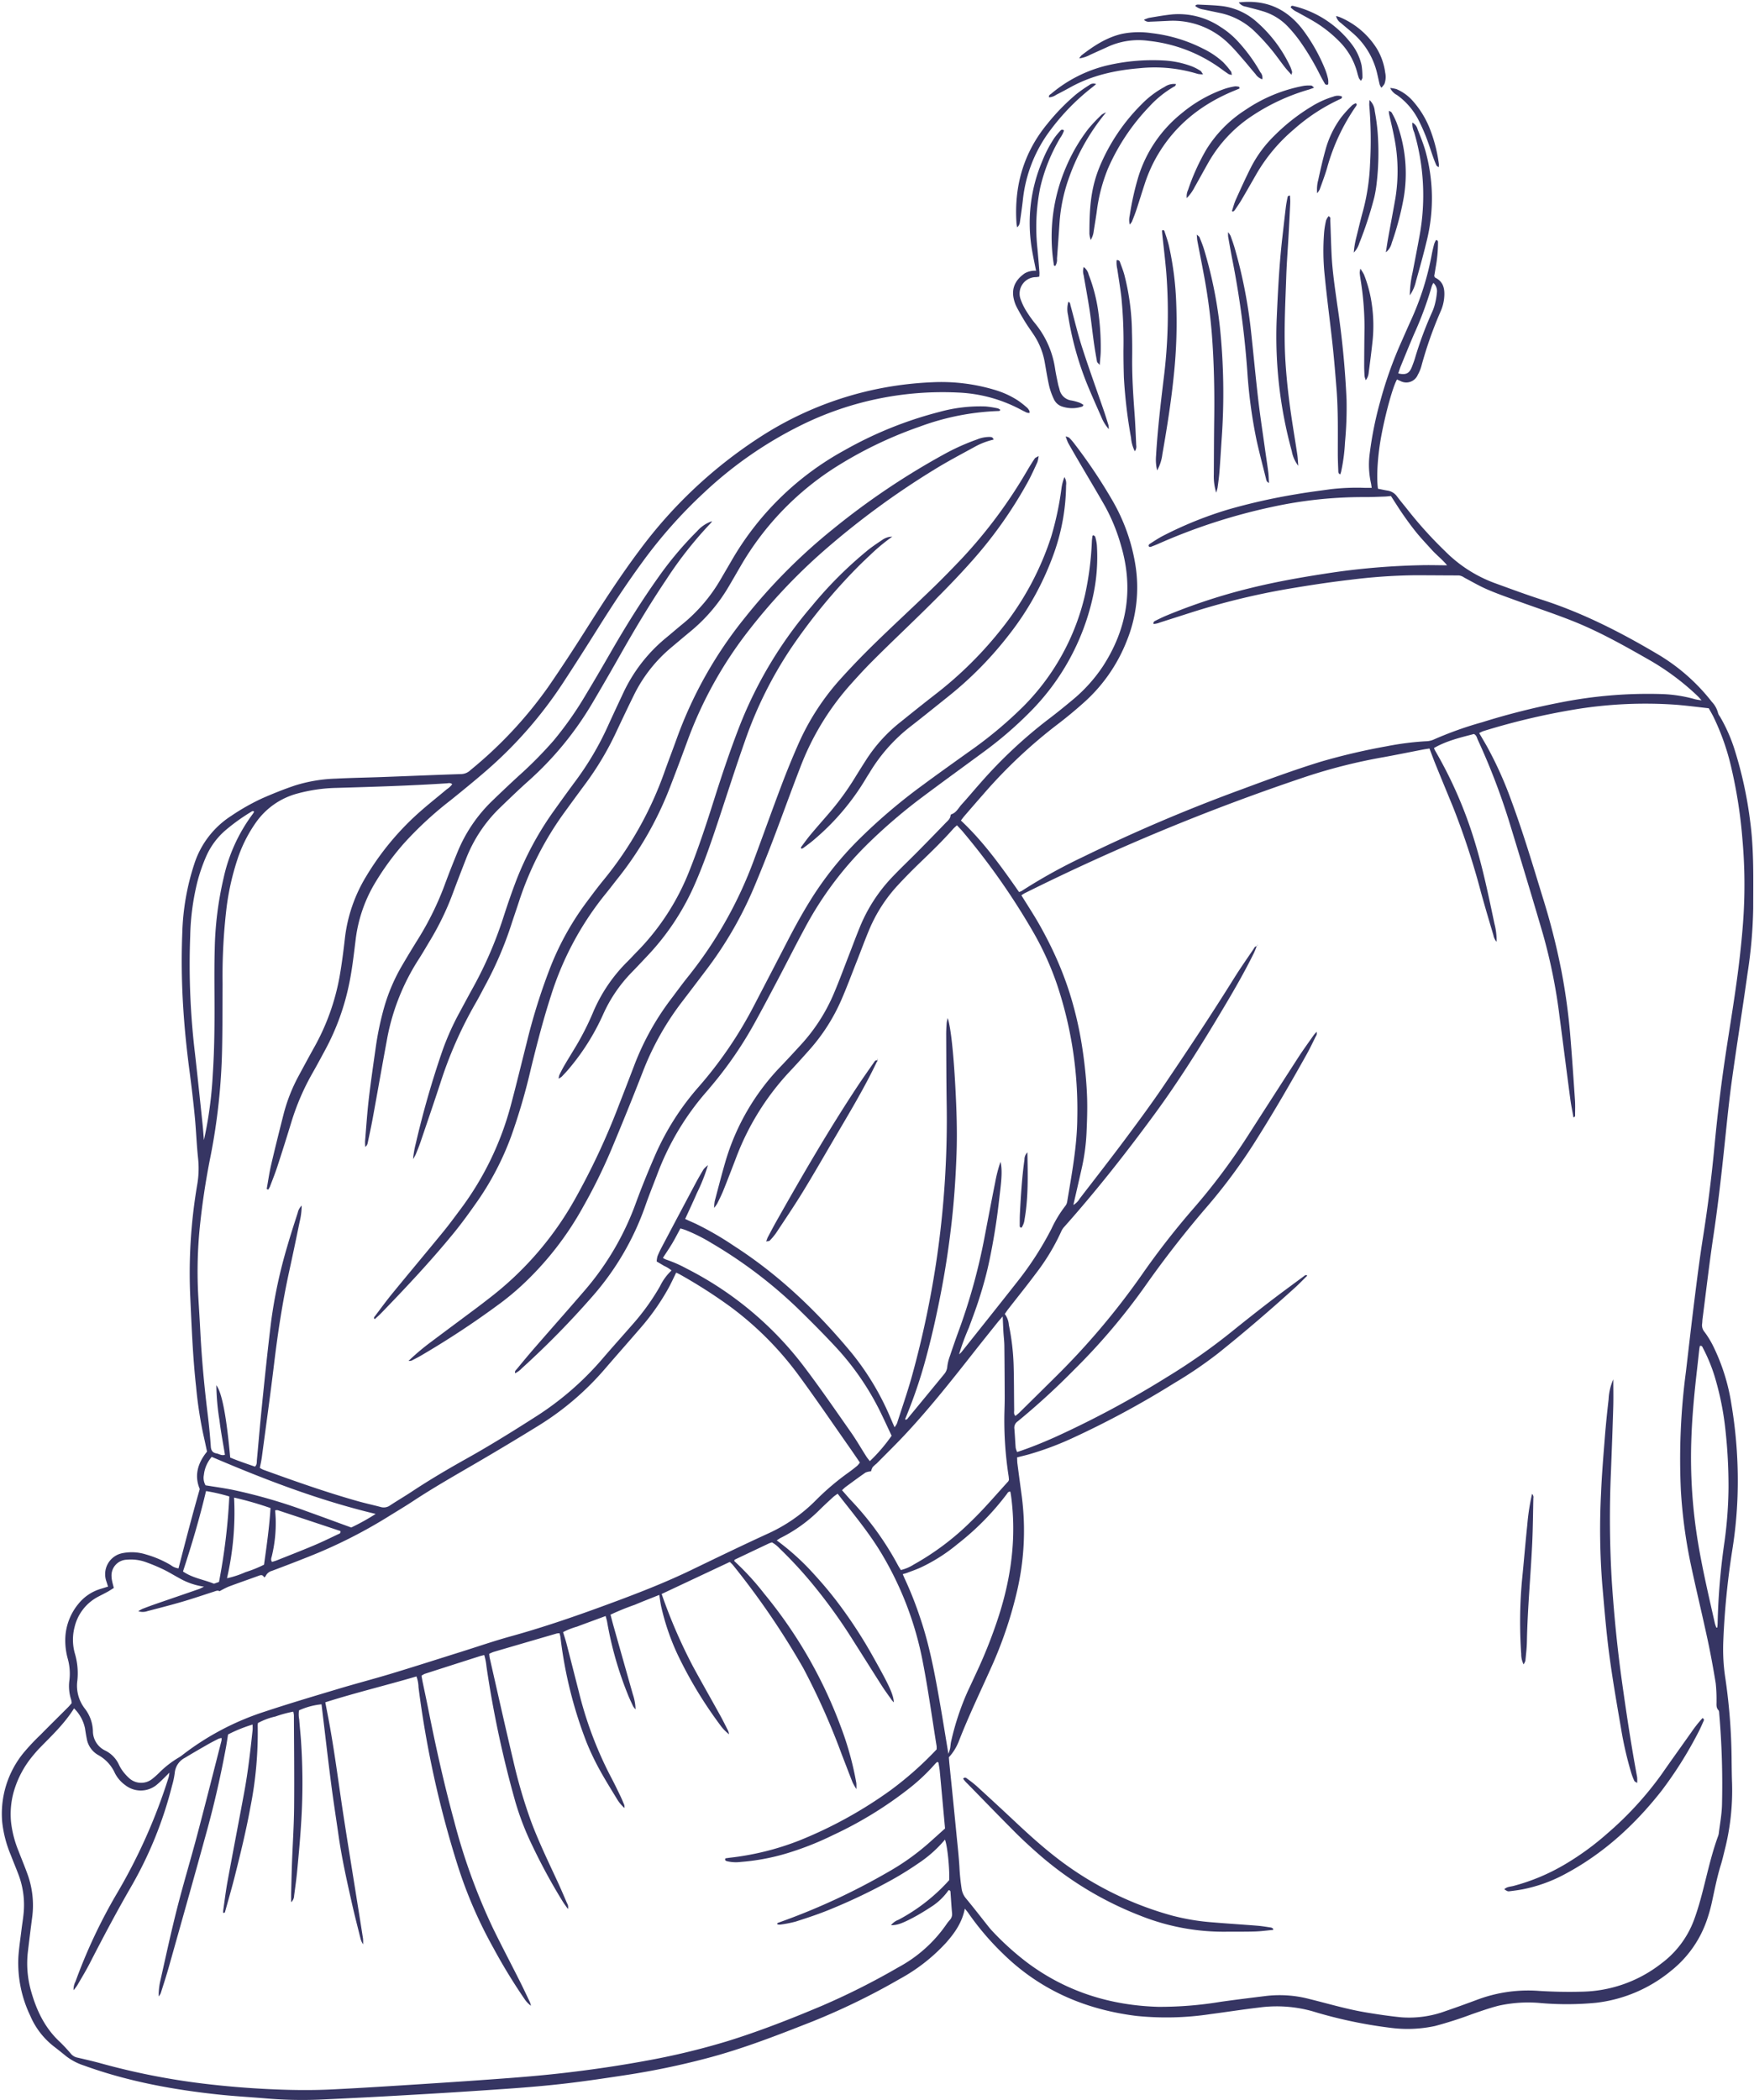 <?xml version="1.0" encoding="UTF-8" standalone="no"?><svg xmlns="http://www.w3.org/2000/svg" xmlns:xlink="http://www.w3.org/1999/xlink" fill="#363563" height="565.2" preserveAspectRatio="xMidYMid meet" version="1" viewBox="-0.5 -0.5 472.2 565.2" width="472.2" zoomAndPan="magnify"><g data-name="Layer 2"><g data-name="Couple" id="change1_1"><path d="M71.297,319.468c.392-2.163.697-4.346,1.194-6.484,1.062-4.563,2.199-9.108,3.354-13.649a45.409,45.409,0,0,1,4.085-10.362c1.34-2.488,2.681-4.976,4.056-7.445a61.047,61.047,0,0,0,6.961-19.366c.577-3.325,1.01-6.679,1.391-10.033a40.929,40.929,0,0,1,5.686-16.699,74.064,74.064,0,0,1,13.554-16.612c2.646-2.414,5.476-4.626,8.218-6.935a5.425,5.425,0,0,0,1.449-1.345c-.528-.456-1.019-.265-1.467-.236-9.911.645-19.836.937-29.762,1.232a43.29,43.29,0,0,0-10.613,1.559,19.864,19.864,0,0,0-10.959,7.682,37.459,37.459,0,0,0-5.006,9.935,68.822,68.822,0,0,0-2.901,12.677A155.278,155.278,0,0,0,59.423,264.232c-.034,5.999-.011,12-.144,17.996A166.388,166.388,0,0,1,56.241,310.365a200.31,200.31,0,0,0-3.019,20.029,120.423,120.423,0,0,0-.319,18.392c.191,3.097.377,6.194.538,9.293.386,7.44,1.092,14.849,2,22.242q.516,4.207.809,8.44c.075,1.08.487,1.69,1.519,1.865.722.123,1.366.68,2.288.363-.5-3.097-1.101-6.192-1.476-9.315a62.488,62.488,0,0,1-.836-9.39c1.544,2.055,2.756,8.622,3.726,19.456,2.154.911,4.423,1.667,6.663,2.44.59-.531.468-1.194.524-1.776.356-3.706.655-7.417,1.016-11.122q.702-7.204,1.474-14.401.616-5.757,1.312-11.505a132.007,132.007,0,0,1,4.413-20.598c.861-2.977,1.816-5.928,2.771-8.877a3.839,3.839,0,0,1,1.072-1.963,18.906,18.906,0,0,1-.557,4.399q-1.383,6.786-2.86,13.552c-1.757,8.09-3.003,16.259-3.993,24.477-1.014,8.416-2.187,16.813-3.305,25.217-.127.954-.353,1.894-.551,2.935a6.38,6.38,0,0,0,.876.482c8.483,3.081,16.991,6.09,25.686,8.533,1.988.559,4.013.987,6.007,1.526a2.911,2.911,0,0,0,2.527-.463c1.9-1.251,3.867-2.399,5.764-3.654,4.833-3.198,9.82-6.138,14.876-8.962,6.203-3.464,12.23-7.214,18.215-11.035a80.898,80.898,0,0,0,18.122-15.595c2.914-3.406,5.923-6.729,8.862-10.113a61.479,61.479,0,0,0,6.804-9.608,14.463,14.463,0,0,1,3.092-4.234,8.353,8.353,0,0,0-1.98-1.224c-.646-.387-1.294-.769-2.013-1.197a6.487,6.487,0,0,1,.226-1.437,28.385,28.385,0,0,1,1.241-2.613q4.49-8.502,9.007-16.99c.68-1.277,1.406-2.53,2.152-3.769a7.808,7.808,0,0,1,1.169-1.104,47.466,47.466,0,0,1-2.958,7.489c-1.005,2.331-2.093,4.625-3.173,6.998,1.053.471,1.996.881,2.929,1.312a84.526,84.526,0,0,1,10.189,5.905c12.246,7.873,22.6,17.827,31.835,28.997a72.223,72.223,0,0,1,10.428,17.542c.3.693.602,1.384.99,2.276a5.405,5.405,0,0,0,.661-1.036c1.371-4.263,2.848-8.497,4.046-12.808A260.637,260.637,0,0,0,251.804,337.383a259.057,259.057,0,0,0,2.548-41.039c-.089-6.136-.099-12.274-.128-18.411-.005-1.033.055-2.068.123-3.1a10.828,10.828,0,0,1,.283-1.359c.873,2.551,1.589,9.785,2.052,18.313.329,6.064.549,12.126.332,18.195-.219,6.133-.625,12.259-1.31,18.359-.677,6.028-1.561,12.028-2.694,17.991-1.145,6.028-2.451,12.018-4.042,17.945a130.836,130.836,0,0,1-5.825,17.192c.531.192.673-.193.858-.417q4.872-5.903,9.73-11.817a3.528,3.528,0,0,0,.802-2.047,12.656,12.656,0,0,1,.704-2.795c.766-2.287,1.553-4.567,2.386-6.83A158.951,158.951,0,0,0,264.545,332.48c.945-4.941,1.889-9.882,2.873-14.815a37.457,37.457,0,0,1,1.431-5.512c.413,1.761.386,3.796-.071,7.668-.299,2.533-.573,5.069-.934,7.593q-.541,3.785-1.24,7.548c-.457,2.437-.947,4.872-1.553,7.275-.623,2.47-1.346,4.919-2.134,7.341-.788,2.423-1.699,4.807-2.577,7.2a64.027,64.027,0,0,0-2.646,7.18,5.382,5.382,0,0,0,.64-.587c5.065-6.368,10.148-12.722,15.175-19.12a86.396,86.396,0,0,0,9.055-14.065,31.933,31.933,0,0,1,3.748-6.175,2.418,2.418,0,0,0,.486-1.119c1.232-7.48,2.664-14.933,2.722-22.558a105.756,105.756,0,0,0-5.491-36.001,80.087,80.087,0,0,0-6.318-13.914A187.109,187.109,0,0,0,258.606,223.195c-.437-.514-.917-.993-1.473-1.591a12.88,12.88,0,0,0-.951.875c-2.829,3.213-5.897,6.188-8.983,9.15q-3.058,2.935-5.945,6.045a40.833,40.833,0,0,0-7.794,12.116c-1.143,2.732-2.162,5.517-3.251,8.272-1.392,3.524-2.709,7.082-4.221,10.554a50.668,50.668,0,0,1-8.683,13.521c-1.743,1.956-3.489,3.912-5.293,5.812a70.108,70.108,0,0,0-14.463,23.426c-1.091,2.829-2.173,5.662-3.306,8.474-.489,1.212-1.088,2.38-1.661,3.556a10.983,10.983,0,0,1-.829,1.156,13.036,13.036,0,0,1,.158-1.807c.934-3.529,1.841-7.066,2.858-10.572A62.031,62.031,0,0,1,209.814,286.35c1.809-1.895,3.587-3.821,5.354-5.755a48.006,48.006,0,0,0,8.796-13.681c1.482-3.486,2.781-7.049,4.158-10.579.951-2.439,1.854-4.898,2.851-7.319a42.921,42.921,0,0,1,8.429-13.169c2.313-2.46,4.776-4.777,7.151-7.179q3.78-3.823,7.511-7.695c.557-.58,1.266-1.099,1.338-2.025a.423.423,0,0,1,.215-.31c1.352-.446,1.917-1.721,2.779-2.666,1.719-1.885,3.345-3.853,5.041-5.759a126.704,126.704,0,0,1,18.228-17.097c2.145-1.619,4.237-3.313,6.303-5.034a41.647,41.647,0,0,0,8.462-9.3c6.563-10.139,8.294-21,4.819-32.63a49.703,49.703,0,0,0-4.303-10.5c-2.255-3.951-4.598-7.85-6.897-11.776-1.01-1.725-2.019-3.45-2.994-5.194a14.032,14.032,0,0,1-.663-1.764c.515.2.791.23.945.382a13.538,13.538,0,0,1,1.233,1.389,141.944,141.944,0,0,1,10.48,15.618,50.518,50.518,0,0,1,6.085,17.042,38.217,38.217,0,0,1-2.328,20.698,43.395,43.395,0,0,1-11.481,16.486c-2.361,2.113-4.807,4.146-7.334,6.057a134.492,134.492,0,0,0-19.688,18.556c-1.733,1.966-3.445,3.95-5.159,5.931-.308.356-.582.743-.958,1.228,6.124,5.742,10.922,12.465,15.652,19.242a3.287,3.287,0,0,0,.647-.24,145.445,145.445,0,0,1,16.621-9.224,447.334,447.334,0,0,1,42.581-18.131c7.103-2.64,14.212-5.267,21.46-7.494a171.426,171.426,0,0,1,17.701-4.137,77.275,77.275,0,0,1,10.452-1.337,5.494,5.494,0,0,0,2.011-.393,97.088,97.088,0,0,1,13.221-4.731,193.644,193.644,0,0,1,21.028-5.312,121.092,121.092,0,0,1,27.351-2.267,37.236,37.236,0,0,1,8.965,1.405,16.541,16.541,0,0,0,1.706.275c-.527-.573-.776-.879-1.06-1.148a67.441,67.441,0,0,0-12.888-9.639c-6.827-3.897-13.674-7.766-21-10.654-4.996-1.97-10.105-3.653-15.152-5.493-2.588-.944-5.193-1.859-7.715-2.96-2.077-.906-4.047-2.059-6.056-3.12a3.118,3.118,0,0,0-1.502-.594c-4.137.002-8.274-.059-12.41-.041a152.075,152.075,0,0,0-16.7,1.202c-5.685.654-11.335,1.528-16.976,2.481a193.977,193.977,0,0,0-26.468,6.506c-2.626.835-5.248,1.68-7.873,2.515a5.469,5.469,0,0,1-1.722.402c-.137-.589.242-.742.512-.878.983-.496,1.975-.981,2.991-1.403a155.723,155.723,0,0,1,22.766-7.434c7.437-1.824,14.973-3.1,22.542-4.222a193.98,193.98,0,0,1,23.073-1.874c2.334-.065,4.672.011,7.134.023-1.271-1.562-2.861-2.763-4.175-4.225-1.336-1.487-2.722-2.934-3.987-4.481-1.264-1.546-2.446-3.164-3.59-4.803-1.143-1.638-2.194-3.339-3.367-5.138-.499.045-1.106.129-1.714.149-1.929.062-3.86.16-5.789.136a115.3,115.3,0,0,0-24.62,2.675,156.353,156.353,0,0,0-30.604,9.952c-.632.273-1.274.521-1.918.764a1.266,1.266,0,0,1-.408.006c-.367-.354-.089-.663.176-.832,1.158-.744,2.307-1.515,3.529-2.143a102.593,102.593,0,0,1,17.609-7.101,161.942,161.942,0,0,1,18.343-4.103c3.052-.536,6.133-.911,9.203-1.342a60.789,60.789,0,0,1,9.086-.365c.609.006,1.218.001,1.926.001-.087-.551-.125-.953-.216-1.344a22.529,22.529,0,0,1-.354-7.603,97.067,97.067,0,0,1,2.882-14.377A108.767,108.767,0,0,1,376.854,91.309c.864-1.954,1.718-3.913,2.604-5.857a75.994,75.994,0,0,0,5.499-17.511c.178-.947.404-1.887.654-2.817a5.98,5.98,0,0,1,.474-1.014c.503.023.535.302.544.575a36.401,36.401,0,0,1-.633,6.785c-.127.812-.267,1.623-.387,2.352.142.203.195.364.301.416,1.952.947,2.492,2.611,2.428,4.626a11.592,11.592,0,0,1-.997,4.414A106.663,106.663,0,0,0,382.14,98.086a10.53,10.53,0,0,1-.952,2.282,3.362,3.362,0,0,1-4.7,1.655c-.307-.12-.601-.274-.893-.409-1.099,1.866-3.07,8.996-4.221,15.131-.935,4.986-1.387,10.893-.907,14.277.821.162,1.682.356,2.551.498a3.832,3.832,0,0,1,2.568,1.557c1.036,1.377,2.16,2.687,3.219,4.047a110.519,110.519,0,0,0,9.734,10.706,36.681,36.681,0,0,0,13.284,8.555c4.272,1.555,8.538,3.139,12.862,4.536,11.156,3.603,21.486,8.917,31.519,14.892A52.074,52.074,0,0,1,460.354,188.378a6.755,6.755,0,0,1,1.676,3.038,2.944,2.944,0,0,0,.491.901,43.497,43.497,0,0,1,3.998,9.059,108.741,108.741,0,0,1,4.126,18.961c1.066,7.827.848,15.684.844,23.543a127.11,127.11,0,0,1-1.521,17.5c-1.333,9.556-2.869,19.084-4.198,28.641-.741,5.324-1.277,10.677-1.835,16.024-.901,8.639-1.845,17.269-3.135,25.863-1.125,7.496-1.987,15.032-2.96,22.551-.053.41-.043.828-.103,1.237a2.813,2.813,0,0,0,.664,2.271,24.81,24.81,0,0,1,2.265,3.688,53.989,53.989,0,0,1,4.949,15.715,124.409,124.409,0,0,1,1.644,24.933,116.542,116.542,0,0,1-1.414,14.4,212.052,212.052,0,0,0-2.403,24.27,51.482,51.482,0,0,0,.533,10.076,158.417,158.417,0,0,1,1.701,22.462c.033,1.931.04,3.862.115,5.791a64.862,64.862,0,0,1-2.019,18.233c-.315,1.27-.608,2.55-.995,3.799-1.064,3.429-1.726,6.951-2.496,10.449a41.111,41.111,0,0,1-1.117,3.977,29.761,29.761,0,0,1-9.767,14.078,38.681,38.681,0,0,1-20.257,8.634,82.42,82.42,0,0,1-14.665.089,36.831,36.831,0,0,0-11.513.688c-2.397.612-4.742,1.442-7.087,2.245a105.03,105.03,0,0,1-10.029,3.217,35.005,35.005,0,0,1-11.923.502,123.993,123.993,0,0,1-21.204-4.5,35.674,35.674,0,0,0-14.342-.956c-4.311.505-8.602,1.187-12.907,1.745a79.325,79.325,0,0,1-20.009.503c-13.818-1.712-26.008-6.969-36.038-16.839a73.321,73.321,0,0,1-9.236-10.851c-.257-.376-.568-.714-.945-1.182-.731,3.761-2.761,6.604-5.112,9.247a48.209,48.209,0,0,1-12.518,9.735,184.671,184.671,0,0,1-23.402,11.389c-9.426,3.708-18.854,7.401-28.68,9.959a208.108,208.108,0,0,1-21.034,4.38c-5.517.842-11.039,1.676-16.581,2.326-5.133.603-10.289,1.039-15.445,1.403q-13.411.948-26.834,1.708-12.183.708-24.375,1.257a114.454,114.454,0,0,1-14.469-.361c-4.122-.34-8.255-.568-12.366-1.005-12.367-1.315-24.543-3.549-36.283-7.806a15.981,15.981,0,0,1-4.903-2.574c-1.115-.923-2.257-1.814-3.4-2.702a20.758,20.758,0,0,1-6.197-8.14,32.808,32.808,0,0,1-3.194-15.849c.172-2.472.55-4.931.849-7.394.166-1.368.401-2.729.536-4.101a23.096,23.096,0,0,0-1.334-10.576c-.683-1.804-1.431-3.584-2.123-5.385a31.726,31.726,0,0,1-2.28-8.772,25.902,25.902,0,0,1,5.641-18.54,58.176,58.176,0,0,1,4.658-4.974c2.465-2.506,4.975-4.969,7.458-7.457.336-.337.632-.715.946-1.074a5.283,5.283,0,0,0-.129-.862,11.804,11.804,0,0,1-.484-5.309,14.999,14.999,0,0,0-.435-5.739,18.635,18.635,0,0,1-.676-5.521,15.395,15.395,0,0,1,3.546-9.299,12.105,12.105,0,0,1,5.913-3.993c.652-.2,1.303-.404,2.057-.638-.175-.543-.319-.983-.458-1.424a5.759,5.759,0,0,1,4.162-7.535,12.689,12.689,0,0,1,6.53.32,28.041,28.041,0,0,1,6.63,2.845,4.474,4.474,0,0,0,2.094.899c1.848-7.096,3.664-14.163,5.726-21.353-1.498-3.586-.598-6.932,1.958-10.078-.319-1.474-.632-3.021-.991-4.557a109.574,109.574,0,0,1-1.948-12.872c-.878-7.887-1.186-15.813-1.553-23.733a141.494,141.494,0,0,1,1.823-30.5,25.757,25.757,0,0,0,.269-7.189c-.407-3.768-.532-7.566-.898-11.339-.4-4.115-.89-8.224-1.429-12.324-.728-5.539-1.308-11.087-1.66-16.664a197.85,197.85,0,0,1-.271-20.47,65.267,65.267,0,0,1,3.222-18.47,24.164,24.164,0,0,1,10.011-13.002,58.903,58.903,0,0,1,8.269-4.679c2.897-1.267,5.842-2.454,8.838-3.46a40.897,40.897,0,0,1,10.98-1.844c4.2-.216,8.408-.277,12.611-.433,7.097-.263,14.194-.568,21.292-.8a3.721,3.721,0,0,0,2.369-1.069,113.03,113.03,0,0,0,20.858-22.289c3.446-4.991,6.77-10.07,10.017-15.192,4.726-7.456,9.502-14.872,14.816-21.931a124.368,124.368,0,0,1,31.779-29.894,92.167,92.167,0,0,1,30.275-12.873,93.485,93.485,0,0,1,16.582-2.188,49.948,49.948,0,0,1,16.555,1.981,24.065,24.065,0,0,1,6.567,2.977,27.31,27.31,0,0,1,2.426,1.923,3.164,3.164,0,0,1,.588.835c.061.103.027.263.046.545a2.464,2.464,0,0,1-.73-.085c-.689-.315-1.361-.667-2.031-1.02a39.28,39.28,0,0,0-16.454-4.383,85.98,85.98,0,0,0-42.442,8.864A107.776,107.776,0,0,0,188.971,132.133a128.799,128.799,0,0,0-16.703,18.866c-4.112,5.626-7.937,11.441-11.643,17.339-3.152,5.018-6.329,10.021-9.58,14.975a113.699,113.699,0,0,1-20.795,23.73c-3.074,2.657-6.227,5.226-9.391,7.776a96.94,96.94,0,0,0-12.601,11.628A71.786,71.786,0,0,0,100.144,237.656a38.768,38.768,0,0,0-4.912,14.809c-.514,4.17-.974,8.348-1.878,12.466a64.665,64.665,0,0,1-6.258,17.017c-1.148,2.122-2.283,4.252-3.48,6.346a64.771,64.771,0,0,0-5.704,13.268Q76.101,307.494,74.18,313.391c-.598,1.832-1.318,3.625-2.001,5.428a5.72,5.72,0,0,1-.478.827Zm266.572-65.273-.052-.044c-.26.632-.484,1.281-.786,1.892-2.413,4.886-5.12,9.61-7.905,14.29C323.2,280.289,317.085,290.131,310.222,299.47c-7.636,10.39-15.605,20.526-24.191,30.161a4.549,4.549,0,0,0-.796,1.186,57.485,57.485,0,0,1-6.933,11.482c-2.386,3.207-4.905,6.316-7.359,9.473-.331.426-.625.881-.943,1.334a5.545,5.545,0,0,1,1.094,2.932,62.819,62.819,0,0,1,1.28,10.665c.128,4.064.098,8.134.157,12.201.007.514-.192,1.089.324,1.64.383-.319.761-.59,1.088-.913q4.937-4.863,9.858-9.743a198.442,198.442,0,0,0,23.065-27.299,211.593,211.593,0,0,1,14.116-18.094,166.463,166.463,0,0,0,14.469-19.371q6.761-10.528,13.547-21.04c1.312-2.023,2.737-3.973,4.121-5.948.224-.32.507-.598.818-.96a1.415,1.415,0,0,1-.233,1.267c-.795,1.605-1.561,3.228-2.434,4.791-4.203,7.523-8.516,14.981-13.106,22.277a149.097,149.097,0,0,1-13.406,18.357,276.845,276.845,0,0,0-17.047,21.839,169.811,169.811,0,0,1-19.289,22.651,191.748,191.748,0,0,1-14.964,13.662,2.033,2.033,0,0,0-.877,1.94c.153,1.716.212,3.441.354,5.159a4.922,4.922,0,0,0,.4,1.138c3.526-1.162,6.836-2.521,10.109-3.971a263.082,263.082,0,0,0,30.225-16.202,161.397,161.397,0,0,0,17.425-12.224q4.988-4.028,10.069-7.943c3.114-2.393,6.292-4.705,9.448-7.044.194-.143.409-.393.82-.072-1.138,1.113-2.224,2.25-3.388,3.302-6.701,6.059-13.555,11.943-20.61,17.587a113.37,113.37,0,0,1-11.796,8.014,246.948,246.948,0,0,1-27.83,14.989,81.688,81.688,0,0,1-11.227,4.165c-1.049.295-2.112.543-3.266.838.031.606.023,1.146.091,1.676.381,2.939.78,5.875,1.173,8.813a71.667,71.667,0,0,1-1.221,25.272,111.185,111.185,0,0,1-7.25,21.295c-2.874,6.414-5.927,12.748-8.468,19.307-.075.193-.148.387-.24.572a13.594,13.594,0,0,1-2.45,3.767c.054.668.093,1.286.156,1.901.263,2.606.537,5.211.799,7.817q.528,5.247,1.043,10.495c.299,3.088.654,6.173.841,9.267a55.884,55.884,0,0,0,.603,5.952,5.186,5.186,0,0,0,1.175,2.568c2.065,2.493,4.043,5.058,6.059,7.592.3.377.611.747.943,1.096a74.782,74.782,0,0,0,9.837,8.838c10.389,7.634,22.137,11.263,34.942,11.632a100.538,100.538,0,0,0,16.882-1.367c4.093-.575,8.197-1.075,12.3-1.582a31.537,31.537,0,0,1,11.484.847c5.082,1.251,10.106,2.76,15.278,3.617,3.125.518,6.265.989,9.416,1.302a28.367,28.367,0,0,0,11.993-1.685c3-1.019,5.976-2.111,8.946-3.214a39.057,39.057,0,0,1,16.261-2.2c3.917.243,7.859.314,11.782.197a35.701,35.701,0,0,0,21.049-7.57,25.743,25.743,0,0,0,8.745-11.555c.722-1.932,1.331-3.914,1.877-5.904,1.529-5.579,2.648-11.271,4.634-16.724a3.664,3.664,0,0,0,.22-.796c.308-2.531.788-5.057.866-7.596a223.736,223.736,0,0,0-.736-24.591c-.027-.339-.005-.782-.203-.988-.729-.76-.491-1.67-.529-2.541a40.222,40.222,0,0,0-.221-4.739c-.643-3.943-1.359-7.878-2.198-11.784-1.447-6.736-3.074-13.434-4.505-20.173a135.705,135.705,0,0,1-2.673-19.862,178.899,178.899,0,0,1,1.357-31.989c.766-6.503,1.501-13.01,2.318-19.507.696-5.538,1.39-11.081,2.265-16.592q1.914-12.056,3.066-24.201c.707-7.552,1.579-15.082,2.67-22.586,1.418-9.752,3.155-19.459,4.236-29.259.438-3.972.823-7.958,1.023-11.948a137.323,137.323,0,0,0-.35-19.013,129.236,129.236,0,0,0-2.945-19.19,63.945,63.945,0,0,0-4.9-14.017c-.402-.79-.856-1.553-1.24-2.246-2.967-.326-5.767-.693-8.577-.93a116.978,116.978,0,0,0-28.029,1.342,186.527,186.527,0,0,0-24.105,5.747,7.76,7.76,0,0,0-1.087.52c.76,1.303,1.468,2.481,2.14,3.679a102.129,102.129,0,0,1,6.585,14.702c3.128,8.473,5.709,17.124,8.352,25.754a185.509,185.509,0,0,1,5.094,20.023,165.224,165.224,0,0,1,2.315,16.788c.493,5.907.89,11.823,1.295,17.737.089,1.305.051,2.619.037,3.929-.003.263.119.66-.438.813-.292-1.672-.632-3.283-.848-4.909-.989-7.447-1.929-14.9-2.914-22.348a147.388,147.388,0,0,0-4.447-22.07c-2.975-10.184-6.052-20.339-9.161-30.484a179.749,179.749,0,0,0-8.376-21.79c-.246-.54-.32-1.219-1.056-1.575-3.631.95-7.359,1.82-10.746,3.771a4.812,4.812,0,0,0,.245.594,114.991,114.991,0,0,1,10.775,24.777c2.194,7.191,3.701,14.555,5.257,21.902a18.483,18.483,0,0,1,.589,4.884,3.543,3.543,0,0,1-.868-1.777c-1.14-3.829-2.275-7.66-3.342-11.51a202.319,202.319,0,0,0-7.519-22.971c-1.571-3.825-3.151-7.646-4.708-11.476-.567-1.394-1.079-2.81-1.645-4.292-.663.108-1.267.191-1.864.306-3.449.665-6.892,1.369-10.347,2.001a148.418,148.418,0,0,0-20.83,5.206A589.208,589.208,0,0,0,275.348,239.877c-.287.144-.547.34-.879.55,1.763,2.866,3.549,5.563,5.119,8.38,1.575,2.826,3.046,5.722,4.355,8.679a90.174,90.174,0,0,1,3.397,8.872,96.206,96.206,0,0,1,2.483,9.383c.674,3.163,1.179,6.371,1.569,9.582.39,3.213.669,6.451.771,9.685.1,3.164-.024,6.341-.163,9.507a55.241,55.241,0,0,1-1.337,9.615c-.702,3.142-1.432,6.277-2.201,9.637a4.656,4.656,0,0,0,1.717-1.72c4.123-5.353,8.282-10.68,12.322-16.096,3.544-4.752,7.067-9.527,10.389-14.434,6.414-9.476,12.748-19.008,18.805-28.721,1.677-2.689,3.504-5.285,5.279-7.913C337.185,254.572,337.327,254.105,337.868,254.194ZM59.143,467.208a4.14,4.14,0,0,0-.813.208c-.983.499-1.968.997-2.924,1.545-2.033,1.165-4.065,2.335-6.067,3.552A5.08,5.08,0,0,0,46.548,476.57a21.604,21.604,0,0,1-.721,3.434,106.19,106.19,0,0,1-11.184,27.491c-3.863,6.689-7.465,13.511-10.993,20.377-1.038,2.021-2.228,3.965-3.37,5.931a13.934,13.934,0,0,1-.977,1.283,4.6,4.6,0,0,1,.53-2.356,143.676,143.676,0,0,1,10.851-23.191,150.162,150.162,0,0,0,14.237-31.824,9.306,9.306,0,0,0,.176-1.175c-.755.754-1.227,1.245-1.721,1.714a24.272,24.272,0,0,1-1.832,1.67,6.751,6.751,0,0,1-8.265.015,9.078,9.078,0,0,1-2.834-3.246,10.473,10.473,0,0,0-4.525-4.908,6.243,6.243,0,0,1-3.074-4.462c-.181-.876-.319-1.762-.45-2.647a10.476,10.476,0,0,0-2.962-5.439c-2.564,4.101-5.935,7.268-9.158,10.569-.77.788-1.488,1.63-2.183,2.486a26.414,26.414,0,0,0-4.489,8.099,22.312,22.312,0,0,0-1.14,9.37,29.079,29.079,0,0,0,1.993,7.784c.811,2.124,1.699,4.221,2.463,6.361a24.546,24.546,0,0,1,1.236,11.611q-.607,4.613-1.151,9.233a27.242,27.242,0,0,0,.939,10.849c1.45,5.044,3.667,9.651,7.579,13.308a43.57,43.57,0,0,1,3.107,3.322,3.062,3.062,0,0,0,1.742.998c2.146.497,4.296.991,6.419,1.576a187.691,187.691,0,0,0,27.35,5.404q8.932,1.082,17.927,1.502c5.586.266,11.171.349,16.751.075,7.919-.388,15.832-.896,23.744-1.405,8.119-.522,16.236-1.065,24.348-1.682,4.948-.377,9.894-.821,14.823-1.397,7.118-.833,14.211-1.861,21.264-3.158a193.534,193.534,0,0,0,22.099-5.274c8.7-2.684,17.165-6.005,25.549-9.536a193.236,193.236,0,0,0,20.675-10.397,37.042,37.042,0,0,0,12.871-11.441,11.143,11.143,0,0,1,1.013-1.308,2.297,2.297,0,0,0,.596-1.888c-.169-1.853-.277-3.712-.411-5.569-.019-.272-.034-.55-.529-.558a16.398,16.398,0,0,1-4.335,4.255c-1.726,1.132-3.484,2.232-5.31,3.19-3.089,1.621-4.291,1.968-5.843,1.978a4.532,4.532,0,0,1,1.993-1.454,49.336,49.336,0,0,0,13.672-10.677c.127-3.23-.473-9.164-1.139-10.909a33.2,33.2,0,0,1-7.073,6.326c-2.265,1.564-4.609,3.032-7.01,4.378a155.137,155.137,0,0,1-16.954,8.129c-2.99,1.228-6.073,2.241-9.153,3.228a31.659,31.659,0,0,1-4.25.826,2.272,2.272,0,0,1-.716-.114c.031-.186.023-.29.055-.303.252-.109.509-.206.768-.298a176.298,176.298,0,0,0,29.208-13.557,64.427,64.427,0,0,0,10.447-7.401c1.544-1.36,3.066-2.744,4.698-4.207-.467-5.095-.933-10.241-1.415-15.384-.071-.753-.221-1.498-.341-2.246a.331.331,0,0,0-.102-.177c-.04-.037-.111-.04-.265-.09a5.748,5.748,0,0,0-.539.503,51.61,51.61,0,0,1-6.899,6.535,104.331,104.331,0,0,1-20.573,12.63,81.608,81.608,0,0,1-13.078,5.099,58.807,58.807,0,0,1-11.777,2.132,10.173,10.173,0,0,1-3.698-.193c-.333-.098-.667-.225-.448-.766.365-.054.767-.124,1.173-.172a73.529,73.529,0,0,0,18.612-4.589,115.699,115.699,0,0,0,24.756-13.625,92.552,92.552,0,0,0,12.328-10.944,5.927,5.927,0,0,0-.005-.879c-1.219-7.552-2.257-15.139-3.717-22.645a89.323,89.323,0,0,0-11.242-29.396c-3.404-5.63-7.609-10.64-11.679-15.875a12.232,12.232,0,0,0-1.148.836c-1.22,1.118-2.438,2.24-3.618,3.399a40.391,40.391,0,0,1-10.504,7.616c-.355.174-.676.416-1.133.701a66.156,66.156,0,0,1,10.169,9.246,104.006,104.006,0,0,1,8.436,10.459A124.325,124.325,0,0,1,234.502,445.27c4.377,7.795,5.458,10.068,5.642,12.337a3.836,3.836,0,0,1-.795-.919c-.789-1.13-1.62-2.234-2.361-3.394-2.674-4.182-5.307-8.39-7.975-12.576a143.586,143.586,0,0,0-10.235-14.283,113.725,113.725,0,0,0-9.37-10.203,8.346,8.346,0,0,0-2.085-1.664,7.963,7.963,0,0,0-.812.28q-4.578,2.163-9.149,4.341a.348.348,0,0,0-.143.146.994.994,0,0,0-.025.275,71.311,71.311,0,0,1,8.045,8.769,123.929,123.929,0,0,1,20.637,35.862,83.255,83.255,0,0,1,4.163,15.124,13.557,13.557,0,0,1,.007,1.592,17.487,17.487,0,0,1-1.023-1.796c-.988-2.499-1.934-5.014-2.908-7.517A189.09,189.09,0,0,0,215.77,448.431a211.591,211.591,0,0,0-18.994-27.811,9.209,9.209,0,0,0-.803-.788c-6.124,2.878-12.218,5.742-18.347,8.623A141.261,141.261,0,0,0,186.12,448.069c2.378,4.356,4.837,8.668,7.237,13.012.766,1.386,1.469,2.808,2.177,4.225a4.402,4.402,0,0,1,.235.903,11.582,11.582,0,0,1-2.331-2.41,113.812,113.812,0,0,1-11.446-18.898,63.197,63.197,0,0,1-4.49-13.074c-.213-.979-.328-1.98-.512-3.124-2.28.916-4.456,1.752-6.602,2.662a68.317,68.317,0,0,0-6.529,2.655c.271,1.03.5,1.961.76,2.883q2.614,9.25,5.235,18.498a13.808,13.808,0,0,1,.749,4.109,5.787,5.787,0,0,1-.653-.827c-.496-1.06-1.012-2.115-1.436-3.205a95.655,95.655,0,0,1-5.554-19.443c-.083-.513-.253-1.012-.415-1.646-1.422.524-2.708.997-3.992,1.472-1.228.454-2.459.898-3.679,1.37a19.658,19.658,0,0,0-3.788,1.488c.334,1.102.666,2.075.923,3.068,1.105,4.269,2.187,8.543,3.28,12.815a102.098,102.098,0,0,0,8.614,22.981c.844,1.58,1.626,3.194,2.407,4.807.45.929.861,1.88,1.249,2.837a2.646,2.646,0,0,1,.055.822,9.945,9.945,0,0,1-2.021-2.428c-1.644-2.711-3.333-5.401-4.843-8.186a69.122,69.122,0,0,1-3.353-7.096,115.432,115.432,0,0,1-7.01-28.215c-.049-.373-.162-.738-.245-1.107a4.616,4.616,0,0,0-.758.067q-8.533,2.479-17.06,4.978a9.037,9.037,0,0,0-1.124.504c.053.444.064.786.138,1.112,2.086,9.136,4.124,18.284,6.289,27.402a138.627,138.627,0,0,0,4.874,16.657c2.082,5.558,4.679,10.888,7.165,16.268.867,1.876,1.67,3.781,2.49,5.679a1.966,1.966,0,0,1,.237,1.546c-.501-.714-.949-1.299-1.342-1.919a157.135,157.135,0,0,1-8.209-15.063,74.955,74.955,0,0,1-4.565-11.741,286.648,286.648,0,0,1-7.817-36.565,15.808,15.808,0,0,0-.599-3.061c-.467.124-.866.212-1.253.335q-7.382,2.355-14.758,4.727a4.754,4.754,0,0,0-.876.512c.114.627.2,1.167.311,1.702.489,2.362,1.004,4.718,1.474,7.083,2.03,10.208,4.282,20.364,7.025,30.408A162.495,162.495,0,0,0,132.291,518.557c2.305,4.703,4.747,9.339,7.104,14.017.961,1.907,1.868,3.842,2.783,5.771a5.659,5.659,0,0,1,.262.917,6.907,6.907,0,0,1-1.729-1.81,151.319,151.319,0,0,1-8.397-13.765,119.218,119.218,0,0,1-9.717-22.558,273.714,273.714,0,0,1-10.432-47.595,8.827,8.827,0,0,0-.551-2.891c-8.159,2.403-16.382,4.372-24.542,6.963.272,1.408.521,2.682.765,3.956,1.671,8.737,2.76,17.564,4.107,26.352,1.013,6.607,2.093,13.204,3.145,19.806.716,4.491,1.442,8.981,2.141,13.475A10.143,10.143,0,0,1,97.243,522.737a5.349,5.349,0,0,1-.723-1.698c-.766-3.075-1.562-6.143-2.258-9.234-1.363-6.05-2.721-12.103-3.604-18.249-.676-4.707-1.407-9.407-2.02-14.122-.765-5.878-1.435-11.768-2.145-17.653-.147-1.216-.29-2.432-.434-3.636a19.197,19.197,0,0,0-6.058,1.629,7.026,7.026,0,0,0,.052,2.425c.129,1.787.321,3.57.455,5.357a168.706,168.706,0,0,1,.038,22.944c-.254,4.128-.644,8.247-1.031,12.365-.213,2.263-.531,4.517-.834,6.771a2.456,2.456,0,0,1-.801,1.775c0-1.055-.016-1.81.003-2.564.067-2.688.125-5.377.225-8.064.185-4.961.522-9.92.569-14.882.078-8.274-.021-16.549-.054-24.824a6.548,6.548,0,0,0-.17-.956,32.573,32.573,0,0,0-4.795,1.303A18.097,18.097,0,0,0,68.93,463.19c-.024.309-.06.515-.053.719A102.899,102.899,0,0,1,66.894,485.906c-1.121,6.175-2.613,12.266-4.144,18.347-.807,3.205-1.734,6.38-2.615,9.566-.063.227-.084.559-.555.421a3.932,3.932,0,0,1,.004-.574c.376-2.591.684-5.194,1.155-7.768,1.478-8.066,3.038-16.117,4.527-24.181,1.015-5.494,1.635-11.044,2.233-16.596.05-.461.007-.932.007-1.534a39.755,39.755,0,0,0-6.609,2.669c-.198,1.23-.36,2.388-.573,3.537-1.371,7.389-3.021,14.72-5.005,21.965-3.385,12.361-6.88,24.692-10.353,37.029-.672,2.386-1.442,4.744-2.194,7.107a3.986,3.986,0,0,1-.548.864,17.155,17.155,0,0,1,.384-3.959c1.47-6.519,2.872-13.057,4.517-19.534,1.712-6.744,3.731-13.41,5.513-20.137,2.223-8.392,4.342-16.812,6.499-25.222A3.373,3.373,0,0,0,59.143,467.208ZM30.145,426.829c-.65.402-1.158.746-1.692,1.039-.845.464-1.71.892-2.565,1.34a12.443,12.443,0,0,0-6.291,8.076,13.559,13.559,0,0,0,.107,7.356,18.669,18.669,0,0,1,.614,7.164,10.06,10.06,0,0,0,2.08,7.576,10.389,10.389,0,0,1,2.115,5.938A5.809,5.809,0,0,0,27.87,470.614a7.879,7.879,0,0,1,3.658,3.798,10.166,10.166,0,0,0,1.063,1.769,12.972,12.972,0,0,0,1.666,1.824,4.78,4.78,0,0,0,6.268.19,23.477,23.477,0,0,0,1.849-1.651,26.116,26.116,0,0,1,5.209-4.051A8.095,8.095,0,0,0,48.606,471.793a72.571,72.571,0,0,1,22.013-11.627c6.599-2.193,13.272-4.168,19.933-6.168,4.749-1.426,9.552-2.673,14.297-4.109,6.262-1.895,12.492-3.895,18.734-5.852,4.468-1.401,8.899-2.935,13.41-4.181,9.44-2.607,18.663-5.836,27.836-9.243,7.043-2.615,14.028-5.351,20.8-8.619,6.825-3.294,13.648-6.595,20.536-9.755a43.277,43.277,0,0,0,12.996-9.027,69.096,69.096,0,0,1,8.825-7.484c.781-.565,1.548-1.154,2.288-1.772a5.701,5.701,0,0,0,.718-.87c-.971-1.415-1.855-2.73-2.766-4.027-4.474-6.376-8.852-12.823-13.46-19.101A87.111,87.111,0,0,0,196.206,351.214a136.953,136.953,0,0,0-13.752-8.796c-.293-.166-.609-.295-.912-.44-.754,1.513-1.425,3.015-2.229,4.44a62.464,62.464,0,0,1-7.114,10.144c-3.243,3.759-6.534,7.476-9.775,11.236a76.562,76.562,0,0,1-17.833,15.288q-8.707,5.375-17.556,10.519c-5.478,3.194-10.984,6.335-16.283,9.827-2.301,1.517-4.676,2.921-7.016,4.379A134.113,134.113,0,0,1,82.514,418.449c-3.262,1.303-6.544,2.557-9.832,3.793a2.587,2.587,0,0,0-1.67,1.404c-.059.14-.257.222-.413.348-.333-.734-.816-.678-1.403-.464-2.717.992-5.453,1.935-8.161,2.95a24.04,24.04,0,0,0-2.43,1.238c-.45-.334-1.018-.054-1.602.135-2.818.911-5.623,1.866-8.464,2.696-3.105.907-6.243,1.705-9.373,2.524a3.791,3.791,0,0,1-2.428.022,9.067,9.067,0,0,1,1.06-.617c1.156-.446,2.317-.882,3.488-1.288,3.904-1.352,7.815-2.685,11.719-4.039.425-.148.821-.381,1.425-.666a18.547,18.547,0,0,1-6.8-2.369c-1.398-.746-2.745-1.595-4.173-2.277a49.271,49.271,0,0,0-4.761-1.98,11.842,11.842,0,0,0-5.095-.629,4.247,4.247,0,0,0-4.083,4.362,7.552,7.552,0,0,0,.175,1.43C29.799,425.559,29.957,426.086,30.145,426.829Zm239.292-73.059c-.69.8-1.06,1.201-1.4,1.626-2.11,2.638-4.228,5.27-6.316,7.925-5.882,7.48-11.787,14.942-18.273,21.914-2.581,2.774-5.295,5.424-7.956,8.123a9.181,9.181,0,0,0-1.063.969,4.226,4.226,0,0,0-.429,1.119,4.662,4.662,0,0,0-1.494.339c-1.814,1.252-3.584,2.568-5.36,3.874-.311.229-.578.519-.964.871.955,1.072,1.792,2.072,2.692,3.011A80.206,80.206,0,0,1,241.273,420.782c.227.416.493.811.752,1.234a11.389,11.389,0,0,0,3.448-1.474,71.024,71.024,0,0,0,15.333-11.509c3.591-3.438,6.792-7.235,10.142-10.895a1.612,1.612,0,0,0,.178-.448c-.026-.272-.044-.616-.094-.954a98.119,98.119,0,0,1-1.143-16.69c.037-1.516.095-3.033.09-4.549-.015-4.618-.039-9.236-.097-13.854-.016-1.238-.177-2.475-.25-3.713C269.561,356.707,269.517,355.484,269.437,353.769Zm-14.615,117.711a14.171,14.171,0,0,0,.453-1.423c.127-.676.139-1.379.308-2.043a71.206,71.206,0,0,1,4.501-13.506c.808-1.676,1.569-3.374,2.361-5.057a131.002,131.002,0,0,0,5.254-13.029c3.552-10.282,5.318-20.808,4.293-31.713-.121-1.283-.254-2.556-.494-3.786-.571-.062-.711.304-.899.566a71.875,71.875,0,0,1-13.309,13.52,46.105,46.105,0,0,1-9.914,6.315c-1.185.544-2.427.968-3.647,1.433-.358.136-.734.226-1.202.368.251.567.434,1.009.638,1.44a97.637,97.637,0,0,1,4.015,10.185c2.56,7.461,3.977,15.186,5.337,22.924C253.304,462.148,254.016,466.636,254.822,471.48ZM177.967,338.002a4.291,4.291,0,0,0,.758.426,35.057,35.057,0,0,1,5.669,2.482,91.781,91.781,0,0,1,31.859,26.758c4.274,5.661,8.295,11.516,12.367,17.327,1.46,2.084,2.729,4.302,4.1,6.45.281.44.627.838.951,1.264a44.657,44.657,0,0,0,5.863-6.839c-.864-1.838-1.729-3.713-2.623-5.572a72.935,72.935,0,0,0-12.221-18.083c-3.326-3.593-6.783-7.049-10.281-10.473a123.906,123.906,0,0,0-23.33-17.699,45.743,45.743,0,0,0-7.006-3.522c-.431-.166-.88-.283-1.394-.447-.778,1.43-1.461,2.777-2.231,4.073C179.679,335.435,178.825,336.674,177.967,338.002Zm283.601,99.512.252-.03c.029-.37.083-.74.085-1.111a179.23,179.23,0,0,1,1.862-22.033,113.138,113.138,0,0,0,1.07-14.427,138.499,138.499,0,0,0-.813-15.482,78.576,78.576,0,0,0-2.991-14.766,45.188,45.188,0,0,0-3.094-7.433c-.143-.273-.232-.689-.823-.515-.047.282-.116.603-.152.928-.194,1.712-.371,3.426-.569,5.138-.744,6.438-1.367,12.885-1.575,19.368a139.573,139.573,0,0,0,1.797,27.402c1.219,7.345,2.928,14.59,4.561,21.85A9.726,9.726,0,0,0,461.568,437.515ZM54.399,306.311a107.345,107.345,0,0,0,2.383-17.69c.49-7.36.5-14.732.454-22.104-.023-3.789-.039-7.58.065-11.366a91.62,91.62,0,0,1,2.412-19.44,44.614,44.614,0,0,1,7.83-17.157,5.758,5.758,0,0,0,.374-.619c-.382-.309-.606-.08-.823.053a52.492,52.492,0,0,0-6.875,4.934,19.71,19.71,0,0,0-5.151,6.897,46.559,46.559,0,0,0-2.386,6.814,65.727,65.727,0,0,0-1.972,14.714,201.237,201.237,0,0,0,1.271,31.56c.714,6.294,1.364,12.596,2.029,18.895C54.168,303.3,54.271,304.807,54.399,306.311ZM100.635,406.913c-15.494-3.712-29.911-9.281-44.133-15.354a8.837,8.837,0,0,0-2.115,4.846,4.057,4.057,0,0,0,.451,2.808c2.557.421,4.945.743,7.303,1.216a143.9,143.9,0,0,1,20.014,5.804c3.95,1.41,7.884,2.869,11.901,4.333A59.809,59.809,0,0,0,100.635,406.913ZM57.103,425.693l1.352-.475a162.474,162.474,0,0,0,2.777-23.009,49.628,49.628,0,0,0-6.265-1.449c-1.749,7.37-3.872,14.531-6.205,21.634C51.331,424.167,54.338,424.57,57.103,425.693ZM62.517,402.516a78.845,78.845,0,0,1-1.907,21.703,25.324,25.324,0,0,0,4.979-1.637,33.134,33.134,0,0,0,4.988-2.009c.716-5.055,1.427-10.076,1.75-15.239A90.372,90.372,0,0,0,62.517,402.516Zm11.062,3.433c.05.848.119,1.656.143,2.465a37.694,37.694,0,0,1-1.031,9.81c-.119.503-.401,1.04.057,1.598.442-.144.905-.268,1.347-.444,3.316-1.323,6.646-2.615,9.935-4.001,2.213-.933,4.372-1.996,6.545-3.022.266-.126.704-.181.565-.84-5.581-1.858-11.234-3.741-16.891-5.612A2.095,2.095,0,0,0,73.579,405.949ZM385.389,75.635a5.411,5.411,0,0,0-.43.851,93.33,93.33,0,0,1-4.798,12.968c-1.221,2.848-2.384,5.72-3.558,8.587-.257.629-.45,1.285-.674,1.936,2.424.62,3.147-.343,3.747-1.935.267-.708.537-1.417.756-2.141a97.562,97.562,0,0,1,4.516-12.196,13.749,13.749,0,0,0,.84-2.328,18.719,18.719,0,0,0,.536-3.039A3.006,3.006,0,0,0,385.389,75.635Z"/><path d="M109.475,365.736a63.574,63.574,0,0,1,6.231-5.235c4.077-3.065,8.18-6.097,12.266-9.151,1.159-.867,2.297-1.763,3.446-2.644a87.42,87.42,0,0,0,22.723-26.251,189.452,189.452,0,0,0,11.926-25.43q2.108-5.39,4.171-10.797a71.743,71.743,0,0,1,9.889-17.842c1.542-2.032,3.034-4.104,4.633-6.089a112.124,112.124,0,0,0,17.783-31.567c2.471-6.652,4.857-13.335,7.371-19.971q2.122-5.602,4.54-11.091a65.711,65.711,0,0,1,11.459-17.607c2.957-3.27,6.033-6.442,9.19-9.52,5.035-4.908,10.213-9.67,15.27-14.557,2.825-2.73,5.57-5.546,8.272-8.398a130.593,130.593,0,0,0,17.444-23.548c.631-1.067,1.286-2.121,1.976-3.151.154-.23.503-.33,1.051-.668a8.705,8.705,0,0,1-.339,1.658c-.805,1.752-1.593,3.517-2.512,5.209a116.015,116.015,0,0,1-15.54,21.863c-5.146,5.766-10.66,11.171-16.205,16.546-3.416,3.311-6.855,6.599-10.211,9.97-2.139,2.148-4.187,4.391-6.203,6.655a71.739,71.739,0,0,0-13.226,22.049c-2.541,6.551-4.904,13.171-7.414,19.734q-2.399,6.273-5.003,12.466a102.846,102.846,0,0,1-12.817,22.13q-3.307,4.37-6.632,8.727a75.578,75.578,0,0,0-10.46,18.699q-4.165,10.687-8.613,21.262a146.341,146.341,0,0,1-7.411,15.007,84.432,84.432,0,0,1-16.603,21.262,70.038,70.038,0,0,1-5.395,4.504A235.206,235.206,0,0,1,112.807,364.32c-.832.486-1.697.916-2.554,1.358A3.369,3.369,0,0,1,109.475,365.736Z"/><path d="M266.988,117.806a19.228,19.228,0,0,0-5.266,2.046c-3.566,1.95-7.172,3.844-10.627,5.98a218.866,218.866,0,0,0-30.431,22.432,153.928,153.928,0,0,0-19.506,20.79,109.26,109.26,0,0,0-16.466,29.492q-2.381,6.503-4.882,12.962a93.014,93.014,0,0,1-14.069,24.467c-1.072,1.35-2.108,2.729-3.201,4.062a82.9,82.9,0,0,0-14.69,27.346c-2.085,6.43-3.765,12.968-5.381,19.525a164.329,164.329,0,0,1-5.307,18.251,77.198,77.198,0,0,1-8.996,17.405c-2.095,2.991-4.228,5.969-6.539,8.793-6.163,7.528-12.816,14.62-19.586,21.602-.523.54-1.098,1.029-1.662,1.553-.391-.429-.039-.683.126-.902,1.535-2.036,3.038-4.101,4.653-6.073,4.544-5.548,9.156-11.04,13.698-16.589,1.615-1.973,3.12-4.037,4.649-6.078a81.658,81.658,0,0,0,13.573-28.137c1.46-5.458,2.779-10.952,4.169-16.429a161.459,161.459,0,0,1,6.565-20.887,75.671,75.671,0,0,1,9.443-16.93c1.564-2.101,3.124-4.211,4.788-6.233A96.759,96.759,0,0,0,178.467,207.013c1.066-2.985,2.215-5.94,3.283-8.925a112.324,112.324,0,0,1,18.341-32.431,152.591,152.591,0,0,1,23.746-23.848,198.253,198.253,0,0,1,29.457-19.86,59.544,59.544,0,0,1,9.214-4.178,8.8,8.8,0,0,1,3.424-.685C266.323,117.112,266.784,117.085,266.988,117.806Z"/><path d="M110.702,311.426a26.238,26.238,0,0,1,.734-4.203,248.886,248.886,0,0,1,7.12-24.825,71.201,71.201,0,0,1,4.625-10.377c1.211-2.245,2.413-4.494,3.648-6.725a106.549,106.549,0,0,0,8.193-18.946c1.078-3.343,2.219-6.671,3.474-9.951a85.198,85.198,0,0,1,10.352-19.022q2.761-3.874,5.59-7.699a80.203,80.203,0,0,0,8.701-14.757c1.338-2.95,2.717-5.881,4.093-8.813a42.459,42.459,0,0,1,11.54-14.933c1.49-1.228,2.948-2.494,4.445-3.714a43.818,43.818,0,0,0,10.285-12.048c.935-1.609,1.882-3.211,2.816-4.822a78.595,78.595,0,0,1,30.481-29.893,104.493,104.493,0,0,1,25.605-10.347,40.971,40.971,0,0,1,12.476-1.467,27.556,27.556,0,0,1,3.256.515,2.515,2.515,0,0,1,.695.416c-.179.152-.262.285-.347.287a67.715,67.715,0,0,0-21.406,4.216,109.898,109.898,0,0,0-21.619,10.272,77.725,77.725,0,0,0-26.586,27.271c-1.076,1.846-2.139,3.7-3.226,5.54A45.393,45.393,0,0,1,185.35,169.446c-1.704,1.402-3.382,2.834-5.075,4.25a39.242,39.242,0,0,0-10.147,12.919c-1.643,3.339-3.238,6.702-4.822,10.069a80.691,80.691,0,0,1-8.266,13.82c-1.85,2.491-3.676,4.999-5.504,7.506a86.208,86.208,0,0,0-12.355,24.212c-.662,2.031-1.369,4.047-2.026,6.08a97.2,97.2,0,0,1-6.998,16.319c-.884,1.638-1.721,3.303-2.66,4.908a110.417,110.417,0,0,0-9.478,21.53c-1.738,5.303-3.547,10.582-5.344,15.866-.377,1.108-.828,2.191-1.268,3.276A12.743,12.743,0,0,1,110.702,311.426Z"/><path d="M138.188,369.058c-.18-.599.212-.851.447-1.135,1.537-1.86,3.072-3.723,4.654-5.544,4.569-5.256,9.189-10.468,13.734-15.744a75.206,75.206,0,0,0,13.681-23.45c1.516-4.139,3.185-8.227,4.936-12.273a70.764,70.764,0,0,1,11.855-18.824A109.83,109.83,0,0,0,202.496,270.101q4.538-8.711,9.052-17.434c2.088-4.045,4.291-8.022,6.736-11.865a89.567,89.567,0,0,1,12.012-14.977A151.006,151.006,0,0,1,247.892,210.787c4.046-2.992,8.148-5.91,12.24-8.84a111.121,111.121,0,0,0,14.933-12.414,62.503,62.503,0,0,0,16.557-30.037,82.843,82.843,0,0,0,1.824-14.341c.026-.475.096-.948.156-1.42.006-.048.089-.086.241-.223.16.136.456.263.507.455a11.942,11.942,0,0,1,.438,2.214,49.303,49.303,0,0,1-1.125,14.176,63.002,63.002,0,0,1-17.041,30.913,103.837,103.837,0,0,1-12.723,10.876c-5.665,4.167-11.357,8.297-16.98,12.52a147.199,147.199,0,0,0-13.179,11.31,93.149,93.149,0,0,0-17.61,23.358c-2.555,4.729-4.971,9.534-7.481,14.288-2.06,3.901-4.119,7.803-6.263,11.658a104.838,104.838,0,0,1-11.661,16.795c-.312.368-.611.748-.933,1.107a72.192,72.192,0,0,0-13.458,22.625c-1.04,2.701-2.119,5.389-3.076,8.119a73.902,73.902,0,0,1-14.447,24.644,233.179,233.179,0,0,1-18.845,19.163A6.211,6.211,0,0,1,138.188,369.058Z"/><path d="M191.192,139.757a3.153,3.153,0,0,1-.334.502,105.27,105.27,0,0,0-11.902,15.08c-4.468,6.638-8.575,13.497-12.517,20.459q-3.668,6.478-7.452,12.89a88.042,88.042,0,0,1-17.265,21.015c-2.574,2.292-5.052,4.693-7.535,7.085a38.361,38.361,0,0,0-9.224,13.83c-1.202,3.081-2.399,6.165-3.55,9.265a74.767,74.767,0,0,1-6.094,12.648c-1.069,1.771-2.096,3.568-3.221,5.302a59.493,59.493,0,0,0-8.492,21.825c-1.28,6.911-2.489,13.836-3.756,20.75-.41,2.236-.896,4.458-1.364,6.683a1.756,1.756,0,0,1-.643,1.056,12.164,12.164,0,0,1-.061-1.537c.312-3.778.56-7.564.997-11.327.549-4.723,1.238-9.43,1.908-14.138a81.276,81.276,0,0,1,2.218-10.512,49.018,49.018,0,0,1,4.983-11.55q2.038-3.479,4.177-6.9a80.46,80.46,0,0,0,7.255-14.833c1.048-2.844,2.166-5.665,3.317-8.469A40.3,40.3,0,0,1,131.939,215.088q3.491-3.382,7.068-6.675a109.323,109.323,0,0,0,9.464-9.54,92.948,92.948,0,0,0,8.473-11.978c2.388-3.953,4.716-7.943,7.021-11.945,3.926-6.814,8.072-13.486,12.625-19.902a94.074,94.074,0,0,1,10.633-12.654A9.218,9.218,0,0,1,191.192,139.757Z"/><path d="M239.706,143.925a50.994,50.994,0,0,0-5.588,4.595c-1.249,1.188-2.513,2.361-3.724,3.586a153.904,153.904,0,0,0-17.959,21.864,108.99,108.99,0,0,0-12.449,25.126c-2.448,6.951-4.69,13.975-7.007,20.972-1.885,5.691-3.819,11.363-6.205,16.87A66.962,66.962,0,0,1,173.94,256.567c-1.422,1.502-2.831,3.017-4.272,4.5a38.965,38.965,0,0,0-7.863,11.568,61.817,61.817,0,0,1-8.997,14.309c-.653.799-1.373,1.545-2.082,2.296a5.043,5.043,0,0,1-.836.534,4.812,4.812,0,0,1,.2-.993c.427-.864.862-1.726,1.347-2.559.832-1.429,1.704-2.835,2.558-4.252a74.05,74.05,0,0,0,5.033-9.722,42.439,42.439,0,0,1,9.392-13.984c.881-.873,1.714-1.795,2.587-2.678a64.789,64.789,0,0,0,14.151-21.908c2.474-6.215,4.552-12.565,6.568-18.937,2.099-6.635,4.306-13.231,6.827-19.722a112.402,112.402,0,0,1,19.523-32.442,107.87,107.87,0,0,1,15.216-15.153c1.19-.934,2.453-1.778,3.713-2.619A4.596,4.596,0,0,1,239.706,143.925Z"/><path d="M286.055,127.889a3.257,3.257,0,0,1,.448,2.207,56.003,56.003,0,0,1-3.108,17.844A78.017,78.017,0,0,1,271.129,170.324a97.662,97.662,0,0,1-16.358,16.616c-3.342,2.665-6.66,5.36-10.037,7.981a45.138,45.138,0,0,0-11.085,12.432c-.32.531-.674,1.042-.984,1.579a65.32,65.32,0,0,1-13.972,16.496c-.933.813-1.949,1.532-2.938,2.28a1.89,1.89,0,0,1-.515.192c-.257-.354.018-.564.151-.745.777-1.053,1.548-2.114,2.388-3.116,1.55-1.849,3.142-3.663,4.726-5.484a74.056,74.056,0,0,0,7.196-9.837q1.409-2.289,2.859-4.553a41.607,41.607,0,0,1,8.907-9.994c3.168-2.55,6.339-5.099,9.551-7.594a102.757,102.757,0,0,0,18.464-18.293,78.384,78.384,0,0,0,12.998-24.302,82.88,82.88,0,0,0,2.764-12.921A13.182,13.182,0,0,1,286.055,127.889Z"/><path d="M279.282,73.955c-.416.064-.617.11-.82.123a4.425,4.425,0,0,0-4.161,6.056,15.789,15.789,0,0,0,1.538,3.144,31.541,31.541,0,0,0,2.407,3.358,24.868,24.868,0,0,1,5.309,12.166c.211,1.36.509,2.707.787,4.056.097.471.261.927.382,1.393a3.793,3.793,0,0,0,3.265,3.03,14.254,14.254,0,0,1,2.186.604,5.771,5.771,0,0,1,1.009.589c-.139.217-.183.379-.273.412a8.525,8.525,0,0,1-5.269.08,3.701,3.701,0,0,1-2.442-2.088,17.907,17.907,0,0,1-1.248-3.484c-.489-2.147-.82-4.33-1.214-6.499a19.427,19.427,0,0,0-2.898-7.242c-.756-1.152-1.577-2.263-2.3-3.435-.83-1.347-1.621-2.721-2.354-4.122a9.141,9.141,0,0,1-.76-2.133c-.807-3.431,1.004-5.543,2.959-6.916a5.548,5.548,0,0,1,3.034-.684c-.387-1.98-.797-3.849-1.114-5.734a42.679,42.679,0,0,1,2.757-23.701,33.704,33.704,0,0,1,3.233-6.227,20.388,20.388,0,0,1,1.706-2.064.581.581,0,0,1,.941.011,7.747,7.747,0,0,1-1.018,1.961,46.893,46.893,0,0,0-5.38,13.368,53.564,53.564,0,0,0-.749,16.458q.291,3.188.54,6.38A9.8,9.8,0,0,1,279.282,73.955Z"/><path d="M360.312,127.167c-.571-.271-.512-.657-.525-.973-.062-1.515-.13-3.031-.131-4.547-.005-5.791.113-11.585-.338-17.366-.311-3.985-.64-7.97-1.067-11.943-.663-6.167-1.497-12.316-2.104-18.487a63.087,63.087,0,0,1-.162-11.98,22.337,22.337,0,0,1,.514-3.052,4.409,4.409,0,0,1,.665-1.136c.661.282.452.749.466,1.11.127,3.098.201,6.199.353,9.295.221,4.48.901,8.911,1.512,13.349a242.428,242.428,0,0,1,2.516,25.711,100.221,100.221,0,0,1-.418,11.361,48.805,48.805,0,0,1-1.057,7.985C360.487,126.689,360.41,126.877,360.312,127.167Z"/><path d="M326.917,132.067a14.753,14.753,0,0,1-.641-4.877c.031-4.959.039-9.918.107-14.876.105-7.717-.053-15.427-.653-23.122a154.065,154.065,0,0,0-2.209-16.157c-.54-2.909-1.124-5.811-1.673-8.718-.086-.457-.093-.928-.163-1.685.395.371.661.508.746.719.436,1.084.884,2.169,1.22,3.286A116.411,116.411,0,0,1,327.903,87.443a172.057,172.057,0,0,1,.474,30.324c-.19,2.886-.357,5.773-.581,8.656-.112,1.44-.313,2.874-.509,4.306A10.088,10.088,0,0,1,326.917,132.067Z"/><path d="M311.023,126.092a11.964,11.964,0,0,1-.302-3.877c.404-6.882,1.203-13.723,2.028-20.564A140.67,140.67,0,0,0,313.473,72.771c-.293-3.431-.716-6.85-1.078-10.275-.035-.331-.051-.663-.072-.94.439-.256.605-.037.69.229.398,1.244.85,2.476,1.149,3.743A84.27,84.27,0,0,1,316.17,81.498a133.28,133.28,0,0,1-.623,18.58c-.715,7.273-1.865,14.481-3.124,21.674A11.858,11.858,0,0,1,311.023,126.092Z"/><path d="M349.016,124.853a9.057,9.057,0,0,1-1.751-3.946,116.664,116.664,0,0,1-4.072-35.361c.322-7.362.682-14.721,1.521-22.048.313-2.736.613-5.473.945-8.207.108-.887.285-1.767.459-2.644.05-.252.132-.552.666-.502.023.627.094,1.282.064,1.932q-.21,4.54-.467,9.078c-.198,3.576-.481,7.148-.603,10.726-.266,7.776-.711,15.551-.193,23.337.311,4.676.837,9.326,1.513,13.959.517,3.542,1.117,7.071,1.646,10.611C348.895,122.801,348.928,123.831,349.016,124.853Z"/><path d="M330.125,61.975a6.839,6.839,0,0,1,.667,1.002c.409,1.169.838,2.334,1.172,3.526a132.289,132.289,0,0,1,4.206,21.052c.715,6.437,1.301,12.889,2.046,19.322.515,4.447,1.2,8.875,1.817,13.31.294,2.115.63,4.225.901,6.343.121.942.128,1.898.191,2.924-.691-.281-.718-.808-.828-1.245-.84-3.338-1.708-6.67-2.467-10.027a134.11,134.11,0,0,1-2.544-18.828,247.401,247.401,0,0,0-3.925-29.485c-.453-2.227-.83-4.469-1.231-6.707A9.721,9.721,0,0,1,330.125,61.975Z"/><path d="M235.808,284.913a1.981,1.981,0,0,0-.247.326c-3.5,7.351-7.733,14.295-11.839,21.309-2.715,4.637-5.391,9.299-8.203,13.877-2.271,3.696-4.706,7.293-7.103,10.91a16.501,16.501,0,0,1-1.722,2.049c-.132.142-.454.109-.933.206.205-.535.29-.848.438-1.127.774-1.461,1.538-2.927,2.351-4.366,6.913-12.238,13.957-24.399,21.709-36.133,1.481-2.241,3.036-4.433,4.568-6.64.237-.342.525-.671,1.022-.39Z"/><path d="M300.11,69.523a.743.743,0,0,1,.923.569c.401,1.098.831,2.191,1.145,3.315a64.59,64.59,0,0,1,2.062,15.537c.067,2.205.081,4.412.057,6.618-.055,5.107.264,10.196.645,15.285.211,2.817.311,5.643.441,8.465a2.114,2.114,0,0,1-.374,1.63,9.659,9.659,0,0,1-1.017-3.618,133.889,133.889,0,0,1-1.925-16.208c-.078-2.411-.113-4.824-.117-7.237a122.746,122.746,0,0,0-.568-14.457c-.304-2.529-.726-5.045-1.102-7.565A7.699,7.699,0,0,1,300.11,69.523Z"/><path d="M333.196,23.319q-.822.341-1.645.682c-9.206,3.838-16.502,9.839-21.249,18.737a40.324,40.324,0,0,0-2.704,6.471c-.728,2.224-1.406,4.465-2.142,6.686-.367,1.109-.802,2.197-1.235,3.283a3.94,3.94,0,0,1-.595.74,5.467,5.467,0,0,1,.013-2.431,75.439,75.439,0,0,1,2.341-10.473A35.3,35.3,0,0,1,317.578,30.023,37.353,37.353,0,0,1,329.183,23.411a18.653,18.653,0,0,1,2.799-.676,3.859,3.859,0,0,1,1.144.142Z"/><path d="M316.102,22.123c-.143.303-.166.481-.258.53a27.978,27.978,0,0,0-6.915,5.507A56.927,56.927,0,0,0,297.763,44.9a45.377,45.377,0,0,0-3.03,11.752c-.25,1.701-.526,3.399-.798,5.097a5.672,5.672,0,0,1-.807,2.332,8.738,8.738,0,0,1-.347-1.602c.003-4.823.137-9.638,1.454-14.324a33.462,33.462,0,0,1,1.346-3.895,51.74,51.74,0,0,1,11.227-16.672,25.322,25.322,0,0,1,6.232-4.715A4.404,4.404,0,0,1,316.102,22.123Z"/><path d="M353.279,23.098c-.65.23-1.079.404-1.52.534a55.311,55.311,0,0,0-14.937,6.891,36.848,36.848,0,0,0-11.959,12.626c-1.26,2.213-2.469,4.454-3.73,6.666a11.955,11.955,0,0,1-2.144,2.996,4.022,4.022,0,0,1,.345-2.181,58.639,58.639,0,0,1,4.927-10.89,33.667,33.667,0,0,1,10.505-10.649,41.397,41.397,0,0,1,15.721-6.493,9.856,9.856,0,0,1,2.045-.073C352.725,22.532,352.906,22.8,353.279,23.098Z"/><path d="M379.044,78.983a28.41,28.41,0,0,1,.733-6.122c.658-3.379,1.312-6.758,1.927-10.145a60.223,60.223,0,0,0-1.482-27.605,5.448,5.448,0,0,1-.485-2.618,2.809,2.809,0,0,1,1.403,1.811c.76,1.918,1.54,3.84,2.107,5.818a47.543,47.543,0,0,1,.266,24.515c-.846,3.547-1.839,7.061-2.824,10.573A10.769,10.769,0,0,1,379.044,78.983Z"/><path d="M331.152,56.288c.348-1.032.613-2.101,1.059-3.089,1.329-2.946,2.658-5.896,4.121-8.777a32.803,32.803,0,0,1,6.253-8.421,52.169,52.169,0,0,1,10.051-7.877,24.847,24.847,0,0,1,5.816-2.622,3.248,3.248,0,0,1,2.277-.063c.128.517-.163.607-.403.713A50.596,50.596,0,0,0,347.762,34.373a45.89,45.89,0,0,0-10.028,11.975c-1.336,2.327-2.661,4.662-4.025,6.973-.558.947-1.197,1.846-1.818,2.755a2.17,2.17,0,0,1-.465.385Z"/><path d="M290.055,15.216a4.267,4.267,0,0,1,.572-.805c3.287-2.546,6.729-4.811,10.852-5.784a23.137,23.137,0,0,1,8.025-.21,40.89,40.89,0,0,1,13.972,4.223,22.326,22.326,0,0,1,5.294,3.578,22.858,22.858,0,0,1,2.121,2.515c.142.18.132.48.243.929a3.386,3.386,0,0,1-.897-.231c-.801-.537-1.575-1.114-2.36-1.674A40.364,40.364,0,0,0,308.763,10.501a19.778,19.778,0,0,0-10.725,1.461c-1.691.774-3.391,1.528-5.081,2.302A8.735,8.735,0,0,1,290.055,15.216Z"/><path d="M323.373,19.506a7.188,7.188,0,0,1-1.431-.118,39.499,39.499,0,0,0-15.724-1.523c-6.498.542-12.787,1.924-18.563,5.127q-1.895,1.051-3.831,2.028a3.665,3.665,0,0,1-1.897.674c-.177-.581.298-.745.573-.967A36.467,36.467,0,0,1,297.658,17.083a53.978,53.978,0,0,1,14.967-1.319,25.341,25.341,0,0,1,7.847,1.636,14.601,14.601,0,0,1,2.185,1.142C322.909,18.696,323.041,19.045,323.373,19.506Z"/><path d="M368.195,26.429a4.477,4.477,0,0,1,1.399,2.921A54.725,54.725,0,0,1,370.374,35.081a71.373,71.373,0,0,1-.271,13.832,33.291,33.291,0,0,1-.62,3.665,100.693,100.693,0,0,1-4.039,12.367,6.297,6.297,0,0,1-1.485,2.531,22.333,22.333,0,0,1,.588-3.723c.621-2.472,1.187-4.959,1.871-7.413a58.015,58.015,0,0,0,1.914-12.647,114.162,114.162,0,0,0-.206-15.909A12.348,12.348,0,0,1,368.195,26.429Z"/><path d="M294.594,22.136c-.452.372-.754.635-1.072.879a59.916,59.916,0,0,0-10.98,11.157,37.729,37.729,0,0,0-7.669,19.108c-.231,2.051-.525,4.096-.825,6.139A2.097,2.097,0,0,1,273.335,60.674a10.946,10.946,0,0,1-.18-1.089c-.667-9.971,1.876-18.943,8.281-26.731a57.446,57.446,0,0,1,7.77-7.977,40.849,40.849,0,0,1,3.542-2.483A1.8,1.8,0,0,1,294.594,22.136Z"/><path d="M297.263,29.754a57.846,57.846,0,0,0-10.123,17.998,44.925,44.925,0,0,0-2.403,11.687c-.217,3.226-.435,6.453-.684,9.676a3.029,3.029,0,0,1-.444,1.928c-.491.032-.409-.343-.437-.551a47.442,47.442,0,0,1,3.414-26.249,46.515,46.515,0,0,1,5.946-10.115,45.08,45.08,0,0,1,3.533-3.742A4.597,4.597,0,0,1,297.263,29.754Z"/><path d="M332.987.153c5.732-.64,10.55.699,14.601,4.435A21.598,21.598,0,0,1,350.225,7.489a47.066,47.066,0,0,1,6.057,10.776,17.155,17.155,0,0,1,.767,2.569,6.03,6.03,0,0,1,.018,1.348.603.603,0,0,1-.94-.23c-.448-.775-.881-1.558-1.289-2.354a68.874,68.874,0,0,0-5.396-9.04,38.182,38.182,0,0,0-3.29-3.97,15.407,15.407,0,0,0-6.831-4.106c-1.449-.435-2.923-.789-4.385-1.18A2.88,2.88,0,0,1,332.987.153Z"/><path d="M339.327,20.843a3.539,3.539,0,0,1-1.84-1.426c-1.094-1.241-2.113-2.547-3.202-3.793-1.224-1.401-2.417-2.841-3.751-4.132a21.424,21.424,0,0,0-16.472-6.376c-1.653.076-3.305.164-4.959.218a1.863,1.863,0,0,1-1.639-.505,7.821,7.821,0,0,1,1.391-.529c2.038-.338,4.077-.702,6.13-.918a20.298,20.298,0,0,1,13.155,3.407,22.586,22.586,0,0,1,4.458,3.676A44.209,44.209,0,0,1,338.818,18.953,2.212,2.212,0,0,1,339.327,20.843Z"/><path d="M372.589,67.406c.205-1.284.39-2.572.62-3.851.634-3.526,1.308-7.044,1.928-10.572a45.975,45.975,0,0,0-.319-16.657c-.398-2.096-.925-4.168-1.382-6.252a4.52,4.52,0,0,1-.005-.771c.318.201.603.281.702.462a20.398,20.398,0,0,1,1.287,2.579,39.036,39.036,0,0,1,1.946,20.545,77.476,77.476,0,0,1-3.19,11.972A4.547,4.547,0,0,1,372.589,67.406Z"/><path d="M347.182,19.633c-.733-.838-1.299-1.424-1.796-2.063-1.31-1.687-2.526-3.451-3.9-5.082a58.711,58.711,0,0,0-4.362-4.679,19.102,19.102,0,0,0-9.426-4.863c-1.414-.299-2.83-.589-4.245-.886a4.342,4.342,0,0,1-2.173-.951c.241-.445.705-.381,1.06-.364,2.13.104,4.27.153,6.382.418a17.201,17.201,0,0,1,9.06,4.199,36.427,36.427,0,0,1,9.11,12.144,8.343,8.343,0,0,1,.457,1.362C347.381,18.98,347.299,19.125,347.182,19.633Z"/><path d="M365.729,71.803a13.58,13.58,0,0,1,.958,1.545,34.706,34.706,0,0,1,2.112,7.955,40.179,40.179,0,0,1,.155,10.496c-.289,2.665-.636,5.324-.984,7.981a3.806,3.806,0,0,1-.784,2.032,5.56,5.56,0,0,1-.335-1.101c-.062-1.029-.101-2.062-.096-3.093.015-3.303.038-6.606.089-9.908a80.506,80.506,0,0,0-1.088-13.148c-.081-.543-.158-1.088-.205-1.635A7.117,7.117,0,0,1,365.729,71.803Z"/><path d="M298.008,114.987a11.284,11.284,0,0,1-2.049-3.351c-1.28-2.89-2.568-5.778-3.771-8.7a84.677,84.677,0,0,1-5.157-18.637,7.066,7.066,0,0,1,.081-3.561c.516.126.486.588.588.961,1.034,3.777,1.93,7.599,3.129,11.323,1.832,5.689,3.878,11.308,5.821,16.961.447,1.299.853,2.612,1.258,3.925A6.642,6.642,0,0,1,298.008,114.987Z"/><path d="M365.915,21.255a3.531,3.531,0,0,1-.578-.721,16.437,16.437,0,0,1-.472-1.58,18.543,18.543,0,0,0-4.951-8.454,33.876,33.876,0,0,0-7.008-5.418c-1.369-.794-2.767-1.539-4.146-2.317a5.406,5.406,0,0,1-1.793-1.283c.148-.552.526-.426.833-.347a27.706,27.706,0,0,1,7.615,3.11A28.03,28.03,0,0,1,363.25,11.2a14.389,14.389,0,0,1,2.815,5.919,20.71,20.71,0,0,1,.222,3.276C366.294,20.621,366.096,20.853,365.915,21.255Z"/><path d="M291.252,71.353a3.58,3.58,0,0,1,1.334,2.047,44.358,44.358,0,0,1,2.498,9.361,69.052,69.052,0,0,1,.749,11.122c-.009,1.162-.166,2.322-.282,3.833-.39-.48-.679-.674-.723-.913-.319-1.76-.619-3.524-.866-5.295-.398-2.864-.699-5.742-1.135-8.6-.477-3.13-1.059-6.244-1.599-9.364A3.67,3.67,0,0,1,291.252,71.353Z"/><path d="M359.195,3.816a9.047,9.047,0,0,1,.992.3,21.689,21.689,0,0,1,9.919,8.375,16.771,16.771,0,0,1,2.309,6.557,5.44,5.44,0,0,1-.21,3.045,5.888,5.888,0,0,1-.818,1.019,4.39,4.39,0,0,1-.455-.834c-.294-1.2-.524-2.415-.835-3.61a20.485,20.485,0,0,0-6.477-10.314c-1.027-.912-2.105-1.767-3.138-2.672A2.969,2.969,0,0,1,359.195,3.816Z"/><path d="M354.101,51.507a9.767,9.767,0,0,1,.28-3.55c.612-2.824,1.253-5.648,2.041-8.428a26.116,26.116,0,0,1,4.178-8.487,33.535,33.535,0,0,1,2.905-3.206,3.817,3.817,0,0,1,.996-.557c.398.315.214.573.067.774a54.275,54.275,0,0,0-7.833,16.767c-.567,1.911-1.28,3.78-1.952,5.658A6.232,6.232,0,0,1,354.101,51.507Z"/><path d="M373.762,23.174a9.96,9.96,0,0,1,1.687.311,12.241,12.241,0,0,1,4.332,3.11,25.181,25.181,0,0,1,4.862,8.108A40.36,40.36,0,0,1,386.873,43.709a4.318,4.318,0,0,1-.068.804c-.277-.227-.526-.333-.608-.514-.31-.689-.587-1.395-.839-2.108-.666-1.883-1.259-3.794-1.984-5.654-.598-1.537-1.288-3.044-2.033-4.516a18.638,18.638,0,0,0-5.769-6.658A3.984,3.984,0,0,1,373.762,23.174Z"/><path d="M276.088,309.612c.118,6.234.268,12.154-.763,18.029a4.809,4.809,0,0,1-.804,2.223c-.484-.003-.5-.298-.499-.561.007-1.102-.002-2.206.056-3.307.255-4.816.546-9.63,1.217-14.411A2.749,2.749,0,0,1,276.088,309.612Z"/><path d="M235.849,284.934l-.174-.476c.046.015.131.031.131.046.001.131-.014.261-.012.401C235.808,284.913,235.849,284.934,235.849,284.934Z"/><path d="M433.82,370.697c0,2.477.061,4.957-.012,7.432-.17,5.789-.393,11.576-.615,17.364a282.665,282.665,0,0,0,.267,30.185c.603,8.803,1.465,17.583,2.69,26.326,1.205,8.6,2.493,17.185,4.085,25.723a10.048,10.048,0,0,1,.01,1.591c-.387-.279-.682-.38-.77-.574a17.875,17.875,0,0,1-.812-2.114,96.649,96.649,0,0,1-2.774-12.08c-1.142-6.655-2.308-13.312-3.184-20.005-.814-6.215-1.31-12.474-1.861-18.722a190.073,190.073,0,0,1-.325-24.391c.206-5.095.639-10.182,1.039-15.267.265-3.366.613-6.727,1.001-10.081A14.95,14.95,0,0,1,433.82,370.697Z"/><path d="M342.254,518.855c-1.641.149-3.279.379-4.922.429-2.685.081-5.373.031-8.06.062a60.493,60.493,0,0,1-22.784-4.318A92.002,92.002,0,0,1,278.752,498.147c-2.067-1.821-4.099-3.689-6.043-5.639-4.281-4.292-8.498-8.649-12.737-12.984a8.335,8.335,0,0,1-1.179-1.351.611.611,0,0,1,.963-.097,30.701,30.701,0,0,1,2.605,2.028q5.038,4.596,10.018,9.257c3.464,3.258,6.974,6.459,10.705,9.414a89.664,89.664,0,0,0,31.818,16.191,60.299,60.299,0,0,0,11.189,1.864c3.98.34,7.969.58,11.95.902,1.233.1,2.458.312,3.684.496a1.68,1.68,0,0,1,.506.285Z"/><path d="M404.48,507.935c.68-.722,1.648-.693,2.482-.915a54.511,54.511,0,0,0,13.854-5.816,73.458,73.458,0,0,0,11.343-8.258,90.892,90.892,0,0,0,14.645-15.943c2.632-3.79,5.333-7.533,7.996-11.301a34.54,34.54,0,0,1,3.034-3.841c.587.269.358.636.246.89-.472,1.07-.941,2.147-1.496,3.174a107.236,107.236,0,0,1-9.803,15.535c-7.142,9.074-15.514,16.774-25.767,22.268a40.5,40.5,0,0,1-11.601,4.209c-1.149.218-2.312.365-3.472.511C405.384,508.519,405.349,508.472,404.48,507.935Z"/><path d="M409.668,447.399a6.17,6.17,0,0,1-.636-2.777,124.496,124.496,0,0,1,.206-19.81c.501-5.001.91-10.011,1.432-15.009a58.441,58.441,0,0,1,1.282-8.285,1.279,1.279,0,0,1,.344,1.162c-.085,4.061-.116,8.124-.307,12.181-.415,8.803-1.262,17.583-1.423,26.401-.031,1.718-.243,3.433-.411,5.145A3.741,3.741,0,0,1,409.668,447.399Z"/><path d="M337.868,254.194l.101-.444c.031.046.097.118.086.133-.072.095-.161.177-.242.266Z"/></g></g></svg>